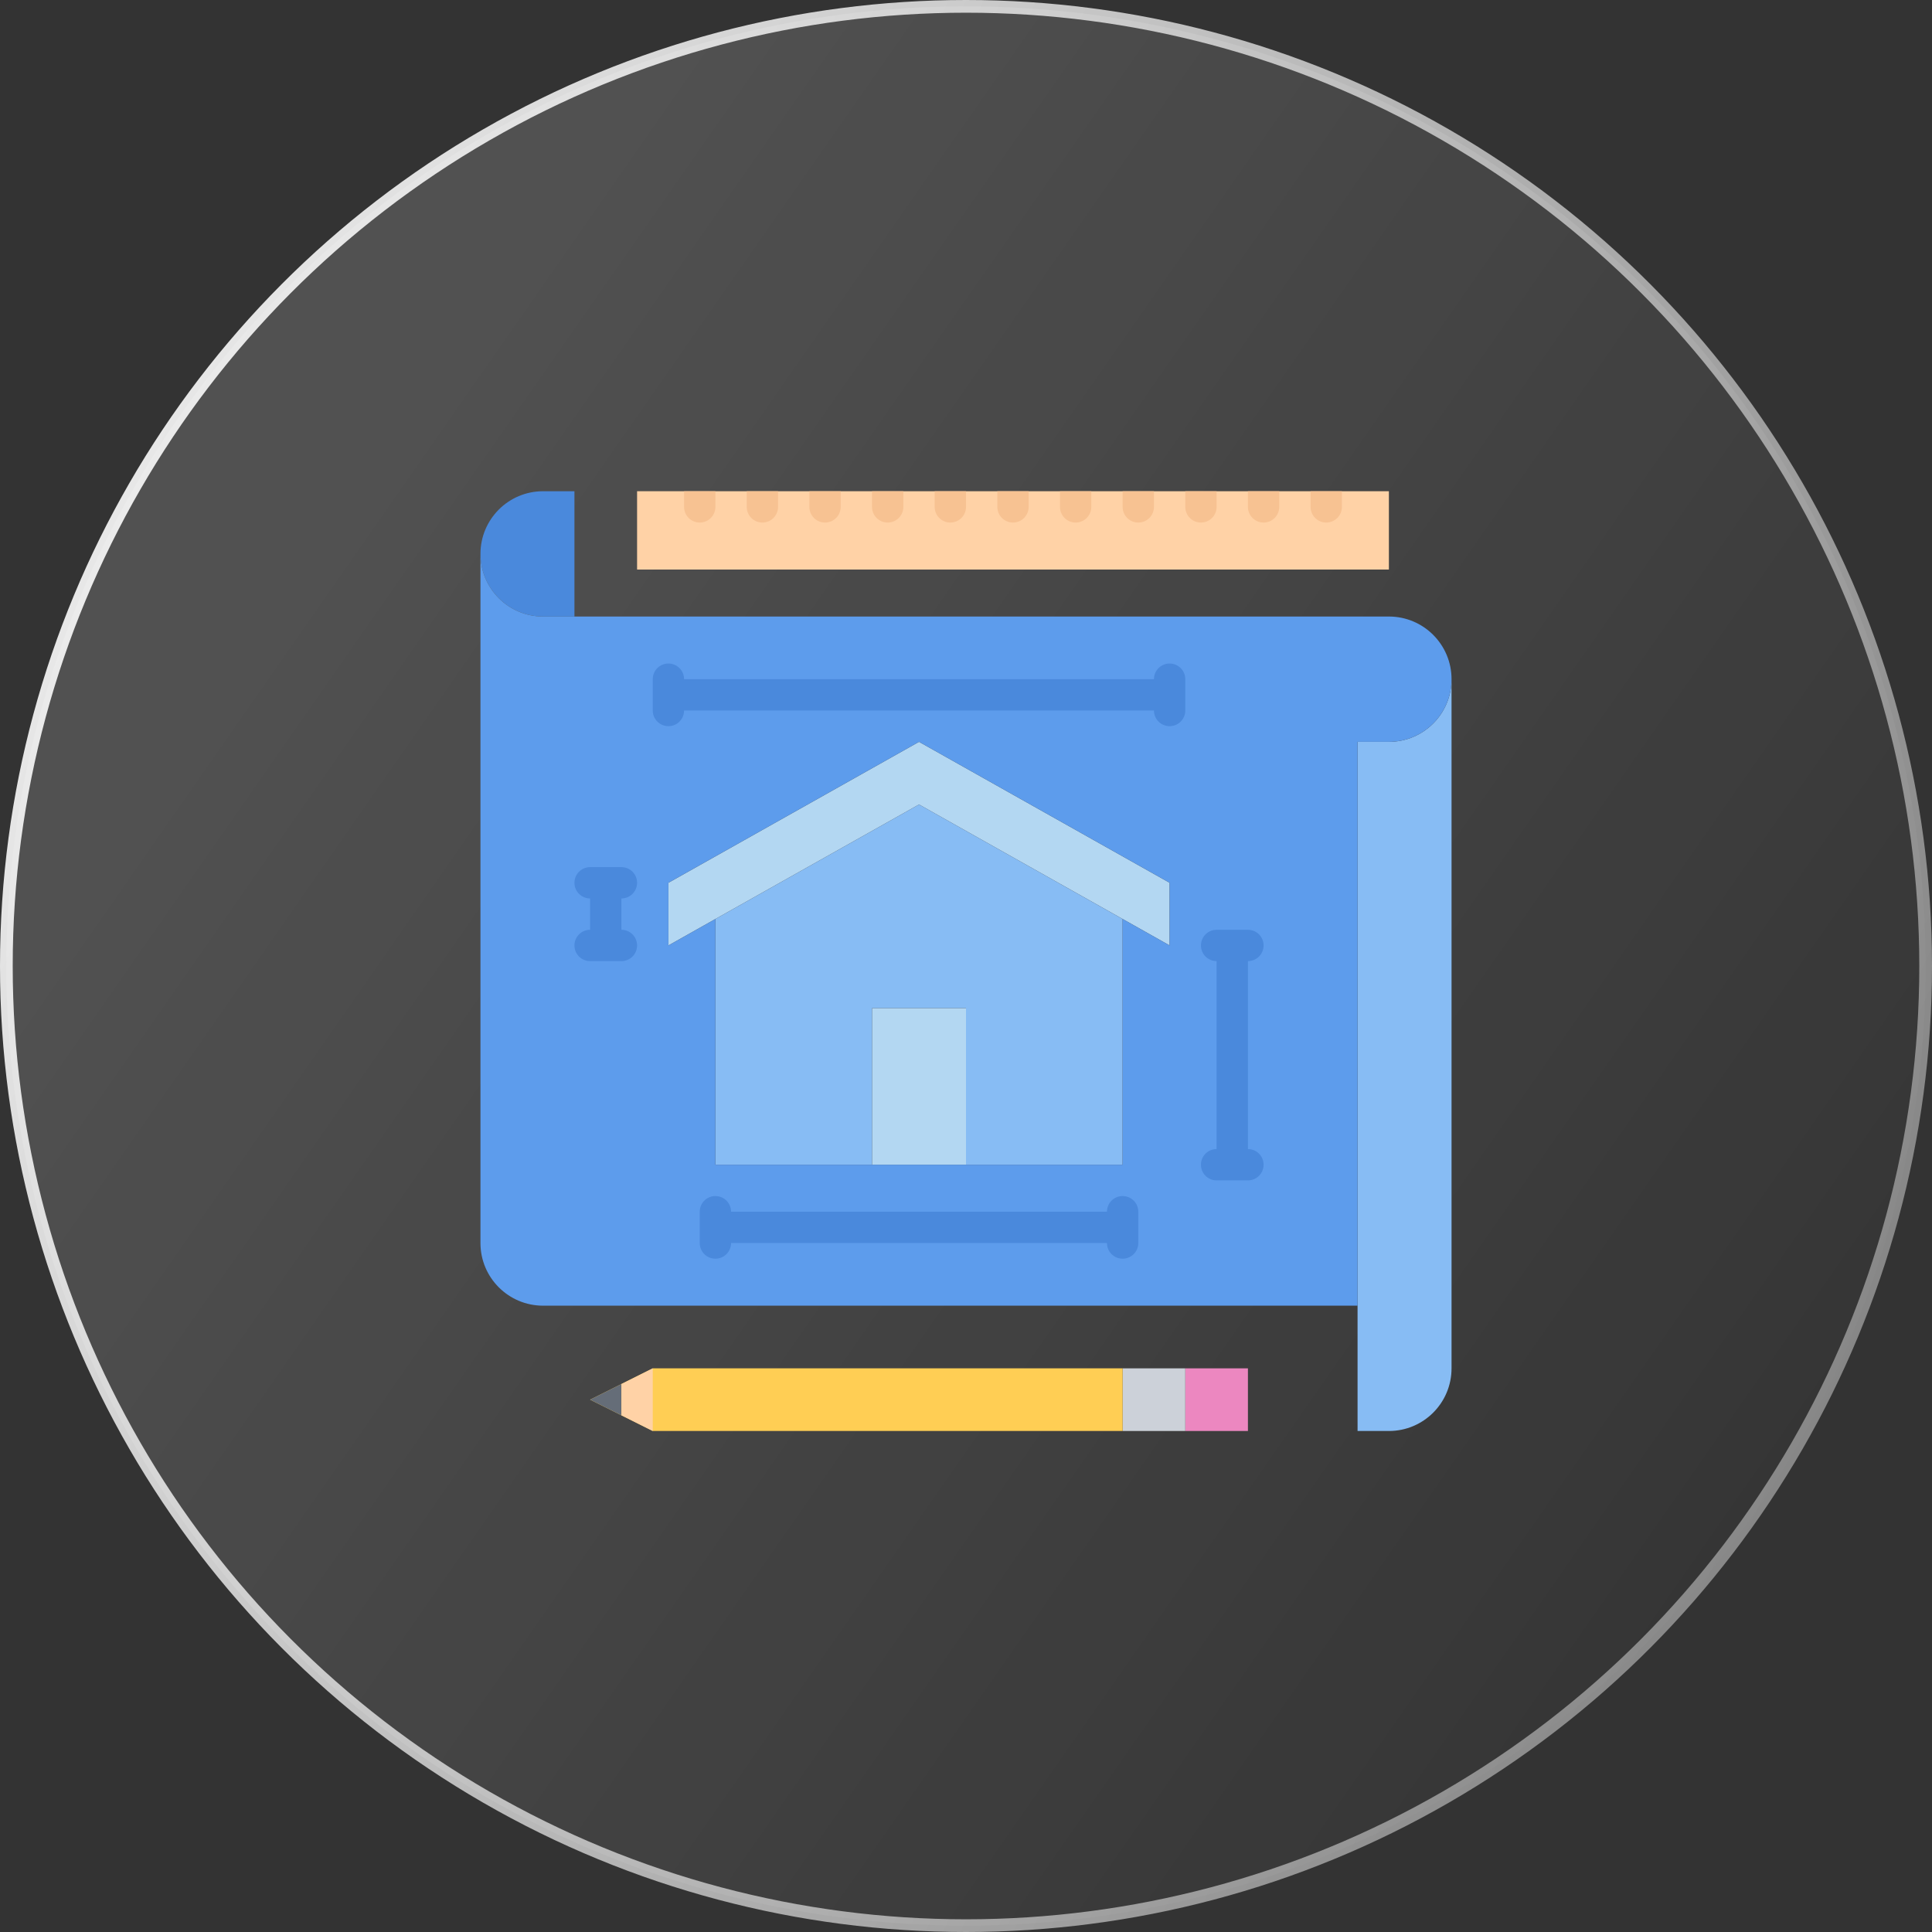 <svg width="190" height="190" viewBox="0 0 190 190" fill="none" xmlns="http://www.w3.org/2000/svg">
<rect x="0" y="0" width="190" height="190" fill="#333333" stroke="none"/>
<g id="Group 2608812">
<circle id="Ellipse 42" cx="95" cy="95" r="94.375" fill="url(#paint0_linear_400_1051)" stroke="url(#paint1_linear_400_1051)" stroke-width="1.25"/>
<g id="Group 2608811">
<g id="Group">
<path id="Vector" d="M74.976 48.309H81.137H87.298H93.46H99.621H105.782H111.944H118.105H124.266H130.427H136.589V56.011H62.653V48.309H68.814H74.976Z" fill="#FFD2A6"/>
<path id="Vector_2" d="M70.355 90.377L65.734 92.979V86.817L90.379 72.955L115.024 86.817V92.979L110.403 90.377L90.379 79.116L70.355 90.377Z" fill="#B3D7F2"/>
<path id="Vector_3" d="M95 99.14H85.758V114.543H95V99.14Z" fill="#B3D7F2"/>
<path id="Vector_4" d="M110.403 90.377V114.543H95V99.14H85.758V114.543H70.355V90.377L90.379 79.116L110.403 90.377Z" fill="#87BCF4"/>
<path id="Vector_5" d="M122.726 134.568H116.565V140.729H122.726V134.568Z" fill="#EC87C0"/>
<path id="Vector_6" d="M116.565 134.568H110.403V140.729H116.565V134.568Z" fill="#CCD1D9"/>
<path id="Vector_7" d="M110.403 134.568V140.729H64.194L58.032 137.648L64.194 134.568H110.403Z" fill="#FFCE54"/>
<path id="Vector_8" d="M56.492 48.309V60.632H53.411C50.007 60.632 47.25 57.875 47.25 54.471C47.25 51.066 50.007 48.309 53.411 48.309H56.492Z" fill="#4A89DC"/>
<path id="Vector_9" d="M142.75 66.793V134.567C142.75 137.972 139.993 140.729 136.589 140.729H133.508V128.406V72.954H136.589C139.993 72.954 142.75 70.197 142.75 66.793Z" fill="#87BCF4"/>
<path id="Vector_10" d="M56.492 60.632H136.589C139.993 60.632 142.75 63.389 142.75 66.793C142.75 70.197 139.993 72.955 136.589 72.955H133.508V128.406H53.411C50.007 128.406 47.25 125.649 47.25 122.245V54.471C47.25 57.875 50.007 60.632 53.411 60.632H56.492ZM70.355 114.543H85.758H95H110.403V90.377L115.024 92.979V86.817L90.379 72.955L65.734 86.817V92.979L70.355 90.377V114.543Z" fill="#5D9CEC"/>
<path id="Vector_11" d="M68.814 51.39C69.666 51.39 70.355 50.701 70.355 49.85V48.309H68.814H67.274V49.85C67.274 50.701 67.963 51.39 68.814 51.39Z" fill="#F7C292"/>
<path id="Vector_12" d="M74.976 51.39C75.828 51.39 76.516 50.701 76.516 49.85V48.309H74.976H73.436V49.85C73.436 50.701 74.124 51.39 74.976 51.39Z" fill="#F7C292"/>
<path id="Vector_13" d="M81.137 51.39C81.989 51.39 82.677 50.701 82.677 49.85V48.309H81.137H79.597V49.85C79.597 50.701 80.285 51.39 81.137 51.39Z" fill="#F7C292"/>
<path id="Vector_14" d="M87.298 51.39C88.15 51.39 88.839 50.701 88.839 49.85V48.309H87.298H85.758V49.85C85.758 50.701 86.447 51.39 87.298 51.39Z" fill="#F7C292"/>
<path id="Vector_15" d="M93.46 51.39C94.311 51.39 95 50.701 95 49.85V48.309H93.46H91.919V49.85C91.919 50.701 92.608 51.39 93.46 51.39Z" fill="#F7C292"/>
<path id="Vector_16" d="M99.621 51.39C100.473 51.39 101.161 50.701 101.161 49.85V48.309H99.621H98.081V49.85C98.081 50.701 98.769 51.39 99.621 51.39Z" fill="#F7C292"/>
<path id="Vector_17" d="M105.782 51.39C106.634 51.39 107.323 50.701 107.323 49.85V48.309H105.782H104.242V49.85C104.242 50.701 104.93 51.39 105.782 51.39Z" fill="#F7C292"/>
<path id="Vector_18" d="M111.944 51.39C112.795 51.39 113.484 50.701 113.484 49.85V48.309H111.944H110.403V49.85C110.403 50.701 111.092 51.39 111.944 51.39Z" fill="#F7C292"/>
<path id="Vector_19" d="M118.105 51.39C118.957 51.39 119.645 50.701 119.645 49.85V48.309H118.105H116.565V49.85C116.565 50.701 117.253 51.39 118.105 51.39Z" fill="#F7C292"/>
<path id="Vector_20" d="M124.266 51.39C125.118 51.39 125.806 50.701 125.806 49.85V48.309H124.266H122.726V49.85C122.726 50.701 123.414 51.39 124.266 51.39Z" fill="#F7C292"/>
<path id="Vector_21" d="M130.427 51.39C131.279 51.39 131.968 50.701 131.968 49.85V48.309H130.427H128.887V49.85C128.887 50.701 129.576 51.39 130.427 51.39Z" fill="#F7C292"/>
<path id="Vector_22" d="M62.653 86.817C62.653 85.966 61.965 85.277 61.113 85.277H58.032C57.181 85.277 56.492 85.966 56.492 86.817C56.492 87.669 57.181 88.358 58.032 88.358V91.438C57.181 91.438 56.492 92.127 56.492 92.979C56.492 93.831 57.181 94.519 58.032 94.519H61.113C61.965 94.519 62.653 93.831 62.653 92.979C62.653 92.127 61.965 91.438 61.113 91.438V88.358C61.965 88.358 62.653 87.669 62.653 86.817Z" fill="#4A89DC"/>
<path id="Vector_23" d="M124.266 92.979C124.266 92.127 123.578 91.439 122.726 91.439H119.647C118.795 91.439 118.106 92.127 118.106 92.979C118.106 93.829 118.793 94.518 119.645 94.519V113.003C118.793 113.003 118.105 113.692 118.105 114.543C118.105 115.395 118.793 116.084 119.645 116.084H122.726C123.578 116.084 124.266 115.395 124.266 114.543C124.266 113.692 123.578 113.003 122.726 113.003V94.519C123.578 94.519 124.266 93.831 124.266 92.979Z" fill="#4A89DC"/>
<path id="Vector_24" d="M110.403 117.624C109.551 117.624 108.863 118.313 108.863 119.164H71.895C71.895 118.313 71.207 117.624 70.355 117.624C69.503 117.624 68.814 118.313 68.814 119.164V122.245C68.814 123.097 69.503 123.785 70.355 123.785C71.207 123.785 71.895 123.097 71.895 122.245H108.863C108.863 123.097 109.551 123.785 110.403 123.785C111.255 123.785 111.944 123.097 111.944 122.245V119.164C111.944 118.313 111.255 117.624 110.403 117.624Z" fill="#4A89DC"/>
<path id="Vector_25" d="M115.024 65.253C114.172 65.253 113.484 65.942 113.484 66.793H67.274C67.274 65.942 66.586 65.253 65.734 65.253C64.882 65.253 64.194 65.942 64.194 66.793V69.874C64.194 70.726 64.882 71.414 65.734 71.414C66.586 71.414 67.274 70.726 67.274 69.874H113.484C113.484 70.726 114.172 71.414 115.024 71.414C115.876 71.414 116.565 70.726 116.565 69.874V66.793C116.565 65.942 115.876 65.253 115.024 65.253Z" fill="#4A89DC"/>
<path id="Vector_26" d="M61.113 136.108L58.032 137.648L61.113 139.189V136.108Z" fill="#656D78"/>
<path id="Vector_27" d="M61.113 136.108V139.189L64.194 140.729V134.568L61.113 136.108Z" fill="#FFD2A6"/>
</g>
</g>
</g>
<defs>
<linearGradient id="paint0_linear_400_1051" x1="42.121" y1="28.98" x2="198.579" y2="138.078" gradientUnits="userSpaceOnUse">
<stop stop-color="white" stop-opacity="0.15"/>
<stop offset="1" stop-color="white" stop-opacity="0"/>
</linearGradient>
<linearGradient id="paint1_linear_400_1051" x1="177.781" y1="160.198" x2="-7.035" y2="73.719" gradientUnits="userSpaceOnUse">
<stop stop-color="white" stop-opacity="0.39"/>
<stop offset="1" stop-color="white" stop-opacity="0.9"/>
</linearGradient>
</defs>
</svg>
